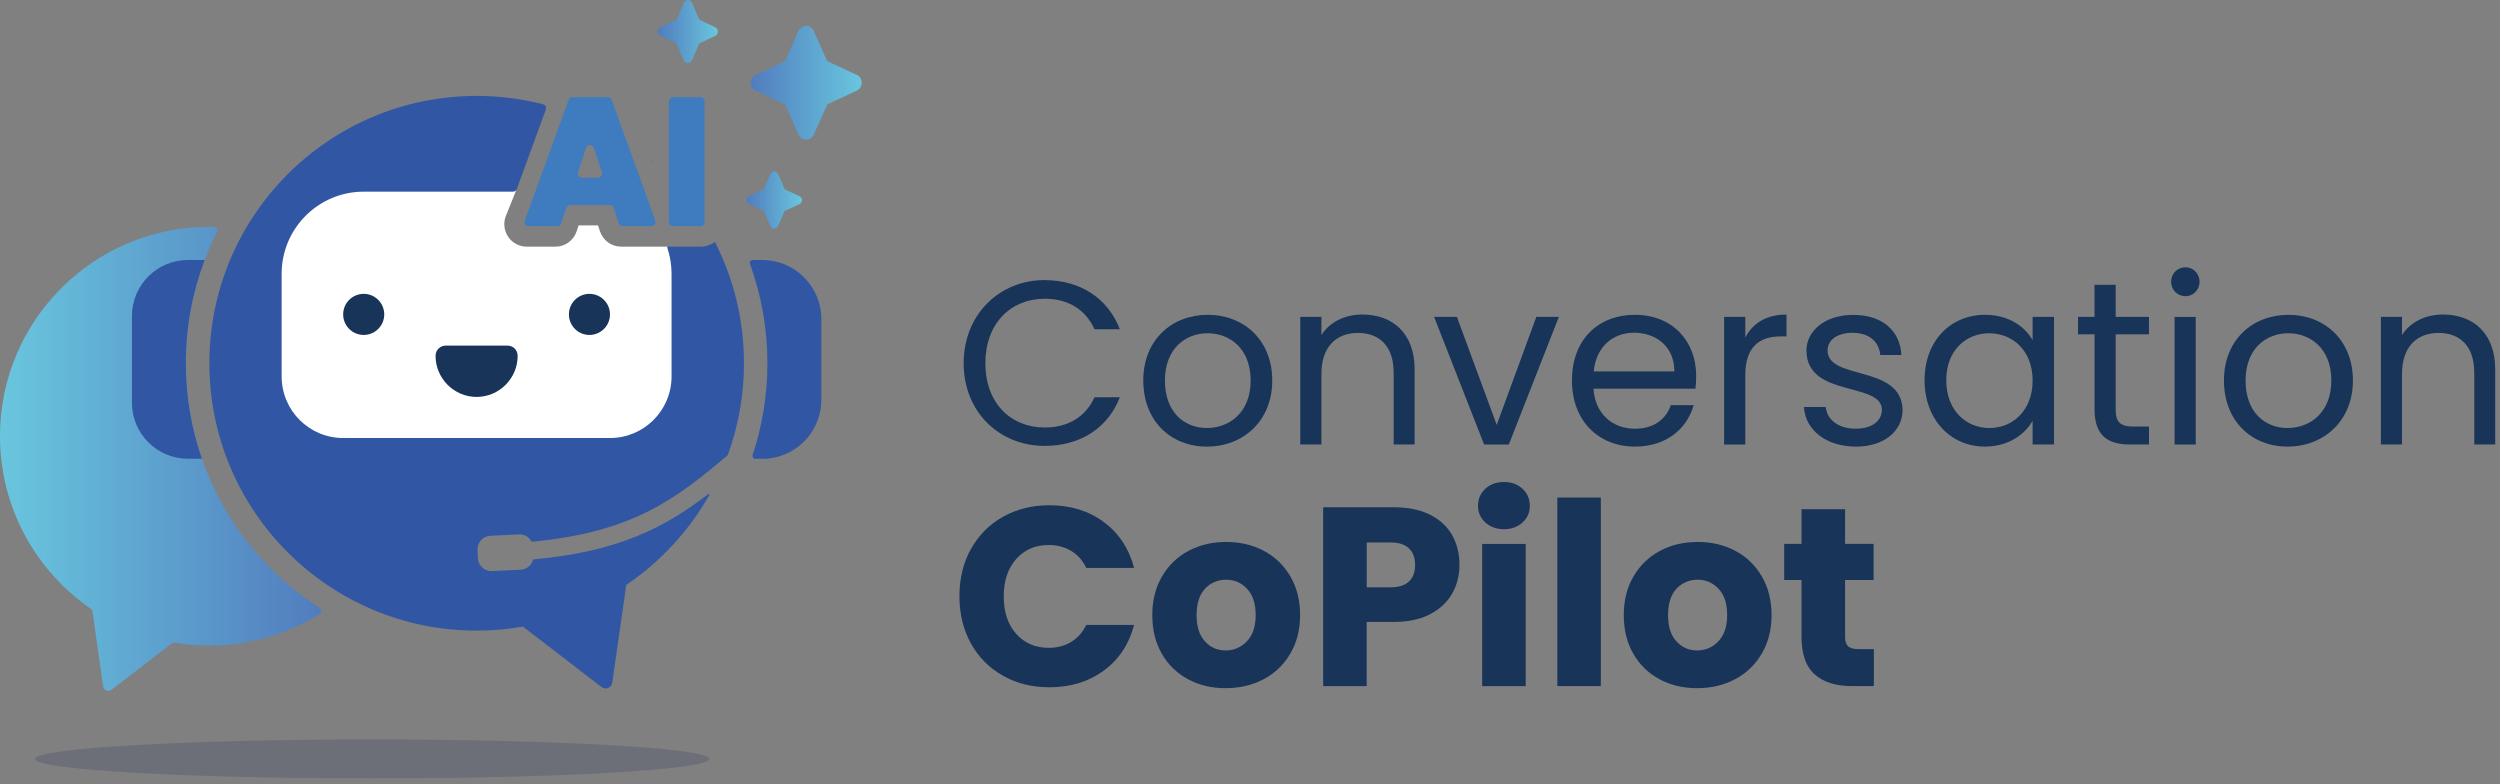 <?xml version="1.0" encoding="UTF-8"?>
<svg xmlns="http://www.w3.org/2000/svg" width="389" height="122" viewBox="0 0 389 122" fill="none">
  <rect x="0" y="0" width="389" height="122" fill="#808080" stroke="none"/>
  <g clip-path="url(#clip0_9532_884)">
    <path d="M103.81 38.381H98.025H96.654C95.146 38.381 93.815 37.412 93.35 35.968L93.054 35.069H90.027L89.724 36C89.245 37.426 87.921 38.381 86.43 38.381H81.952C80.818 38.381 79.754 37.825 79.102 36.891C78.45 35.954 78.295 34.756 78.679 33.685L80.325 29.595H56.515C49.423 29.595 43.684 35.376 43.684 42.51V58.66C43.684 64.026 47.989 68.353 53.309 68.353H95.009C100.34 68.353 104.634 64.019 104.634 58.66V42.51C104.634 41.39 104.212 39.72 103.933 38.582C103.901 38.455 103.975 38.402 103.806 38.381H103.81Z" fill="white"></path>
    <path d="M76.287 83.365L80.768 83.15C81.614 83.111 82.361 83.58 82.72 84.295C98.553 82.844 105.286 77.527 113.238 70.822C114.872 66.362 115.764 61.55 115.764 56.522C115.764 49.726 114.136 43.314 111.247 37.652H111.233C110.602 38.11 109.831 38.385 108.996 38.385H103.82C103.82 38.448 103.827 38.512 103.849 38.578C104.268 39.843 104.493 41.189 104.493 42.599V58.572C104.493 63.868 100.202 68.155 94.907 68.155H53.407C48.109 68.155 43.825 63.875 43.825 58.572V42.599C43.825 35.542 49.546 29.823 56.599 29.823H79.835C80.092 29.823 80.324 29.665 80.412 29.418L84.933 17.034C85.056 16.693 84.862 16.312 84.51 16.224C81.202 15.379 77.738 14.924 74.169 14.924C51.199 14.924 32.579 33.551 32.579 56.526C32.579 79.5 51.199 98.127 74.169 98.127C76.625 98.127 79.028 97.912 81.371 97.503L93.6 106.91C94.23 107.4 95.157 107.023 95.27 106.23L97.447 91.014C102.756 87.424 107.192 82.632 110.366 77.037C110.433 76.921 110.292 76.801 110.187 76.882C103.556 81.994 96.372 85.838 82.942 87.05C82.734 87.927 81.973 88.604 81.025 88.646L76.544 88.861C75.395 88.914 74.42 88.029 74.367 86.881L74.303 85.549C74.251 84.401 75.135 83.428 76.283 83.372L76.287 83.365Z" fill="#3157A4"></path>
    <path d="M162.548 43.588C168.016 43.588 172.36 46.337 174.252 51.234H170.306C168.925 48.193 166.247 46.484 162.558 46.484C157.27 46.484 153.324 50.328 153.324 56.522C153.324 62.716 157.27 66.521 162.558 66.521C166.258 66.521 168.935 64.812 170.306 61.814H174.252C172.367 66.669 168.016 69.381 162.548 69.381C155.48 69.381 149.946 64.09 149.946 56.522C149.946 48.954 155.487 43.581 162.548 43.581V43.588Z" fill="#193459"></path>
    <path d="M187.788 69.491C182.175 69.491 177.895 65.502 177.895 59.203C177.895 52.904 182.313 48.986 187.929 48.986C193.545 48.986 197.963 52.932 197.963 59.203C197.966 65.51 193.435 69.491 187.784 69.491H187.788ZM187.788 66.598C191.233 66.598 194.601 64.241 194.601 59.21C194.601 54.179 191.3 51.854 187.897 51.854C184.494 51.854 181.263 54.211 181.263 59.21C181.263 64.21 184.342 66.598 187.788 66.598Z" fill="#193459"></path>
    <path d="M216.847 57.931C216.847 53.873 214.638 51.804 211.305 51.804C207.972 51.804 205.615 53.904 205.615 58.181V69.163H202.321V49.303H205.615V52.132C206.922 50.064 209.314 48.94 211.992 48.94C216.59 48.94 220.113 51.762 220.113 57.456V69.163H216.854V57.928H216.843L216.847 57.931Z" fill="#193459"></path>
    <path d="M226.694 49.307L232.888 66.116L239.05 49.307H242.559L234.773 69.167H230.929L223.143 49.307H226.697H226.694Z" fill="#193459"></path>
    <path d="M254.404 69.491C248.756 69.491 244.592 65.502 244.592 59.203C244.592 52.904 248.615 48.986 254.404 48.986C260.192 48.986 263.927 53.045 263.927 58.481C263.927 59.203 263.888 59.788 263.814 60.478H247.946C248.199 64.505 251.025 66.711 254.4 66.711C257.367 66.711 259.255 65.185 259.977 63.043H263.532C262.521 66.669 259.325 69.491 254.4 69.491H254.404ZM247.991 57.79H260.523C260.562 53.915 257.662 51.773 254.259 51.773C251.025 51.769 248.351 53.904 247.988 57.79H247.991Z" fill="#193459"></path>
    <path d="M271.568 69.166H268.274V49.306H271.568V52.527C272.696 50.314 274.824 48.944 277.981 48.944V52.343H277.114C273.964 52.343 271.572 53.76 271.572 58.361V69.163H271.561H271.565L271.568 69.166Z" fill="#193459"></path>
    <path d="M288.811 69.491C284.174 69.491 280.915 66.954 280.69 63.329H284.09C284.269 65.245 285.978 66.707 288.765 66.707C291.372 66.707 292.824 65.4 292.824 63.776C292.824 59.358 281.084 61.93 281.084 54.538C281.084 51.498 283.945 48.996 288.36 48.996C292.774 48.996 295.646 51.353 295.857 55.233H292.563C292.415 53.235 290.893 51.783 288.247 51.783C285.816 51.783 284.372 52.95 284.372 54.535C284.372 59.242 295.892 56.673 296.037 63.773C296.051 67.035 293.19 69.494 288.804 69.494H288.807L288.811 69.491Z" fill="#193459"></path>
    <path d="M308.886 48.982C312.585 48.982 315.122 50.867 316.274 52.928V49.303H319.603V69.163H316.274V65.464C315.079 67.602 312.504 69.491 308.847 69.491C303.559 69.491 299.461 65.323 299.461 59.157C299.461 52.992 303.555 48.982 308.882 48.982H308.886ZM309.541 51.854C305.916 51.854 302.836 54.493 302.836 59.175C302.836 63.857 305.916 66.602 309.541 66.602C313.166 66.602 316.277 63.882 316.277 59.217C316.277 54.553 313.166 51.861 309.541 51.861V51.854Z" fill="#193459"></path>
    <path d="M325.906 52.026H323.338V49.307H325.906V44.311H329.2V49.307H334.379V52.026H329.2V63.73C329.2 65.689 329.922 66.373 331.952 66.373H334.383V69.163H331.416C327.904 69.163 325.913 67.712 325.913 63.734V52.03L325.906 52.026Z" fill="#193459"></path>
    <path d="M337.825 43.839C337.825 42.574 338.801 41.591 340.073 41.591C341.267 41.591 342.25 42.574 342.25 43.839C342.25 45.103 341.267 46.086 340.073 46.086C338.797 46.086 337.825 45.103 337.825 43.839ZM338.364 49.31H341.658V69.17H338.364V49.31Z" fill="#193459"></path>
    <path d="M355.941 69.491C350.328 69.491 346.048 65.502 346.048 59.203C346.048 52.904 350.466 48.986 356.082 48.986C361.698 48.986 366.116 52.932 366.116 59.203C366.116 65.474 361.592 69.491 355.941 69.491ZM355.941 66.598C359.383 66.598 362.755 64.241 362.755 59.21C362.755 54.179 359.45 51.854 356.047 51.854C352.643 51.854 349.412 54.211 349.412 59.21C349.412 64.21 352.492 66.598 355.934 66.598H355.941Z" fill="#193459"></path>
    <path d="M384.986 57.931C384.986 53.873 382.78 51.804 379.444 51.804C376.107 51.804 373.754 53.904 373.754 58.181V69.163H370.467V49.303H373.754V52.132C375.061 50.064 377.453 48.94 380.131 48.94C384.729 48.94 388.252 51.762 388.252 57.456V69.163H384.996V57.928H384.986V57.931Z" fill="#193459"></path>
    <path d="M151.069 85.458C152.253 83.308 153.916 81.617 156.041 80.427C158.172 79.222 160.575 78.616 163.274 78.616C166.575 78.616 169.404 79.482 171.754 81.233C174.104 82.977 175.675 85.348 176.468 88.371H169.02C168.46 87.205 167.674 86.314 166.663 85.718C165.652 85.112 164.486 84.802 163.196 84.802C161.103 84.802 159.419 85.525 158.123 86.98C156.826 88.435 156.182 90.376 156.182 92.803C156.182 95.231 156.826 97.179 158.123 98.627C159.416 100.079 161.11 100.804 163.196 100.804C164.493 100.804 165.648 100.494 166.663 99.888C167.674 99.282 168.46 98.395 169.02 97.236H176.468C175.675 100.244 174.104 102.619 171.754 104.345C169.404 106.072 166.575 106.938 163.274 106.938C160.578 106.938 158.165 106.339 156.041 105.127C153.909 103.922 152.253 102.249 151.069 100.107C149.886 97.965 149.287 95.527 149.287 92.768C149.287 90.01 149.879 87.589 151.069 85.429V85.458Z" fill="#193459"></path>
    <path d="M184.86 105.691C183.134 104.764 181.767 103.443 180.784 101.731C179.79 100.008 179.297 98.007 179.297 95.703C179.297 93.399 179.801 91.426 180.805 89.7C181.809 87.973 183.186 86.638 184.934 85.711C186.678 84.781 188.637 84.327 190.796 84.327C192.956 84.327 194.926 84.788 196.659 85.711C198.403 86.638 199.773 87.966 200.788 89.7C201.796 91.426 202.296 93.438 202.296 95.703C202.296 97.968 201.789 99.98 200.77 101.706C199.759 103.433 198.368 104.768 196.606 105.695C194.848 106.621 192.889 107.079 190.719 107.079C188.542 107.083 186.59 106.621 184.867 105.695H184.87H184.863L184.86 105.691ZM194.017 99.783C194.929 98.832 195.384 97.468 195.384 95.706C195.384 93.945 194.947 92.574 194.059 91.63C193.168 90.679 192.086 90.203 190.789 90.203C189.493 90.203 188.369 90.675 187.495 91.606C186.629 92.539 186.188 93.91 186.188 95.706C186.188 97.503 186.618 98.838 187.478 99.783C188.33 100.734 189.408 101.21 190.708 101.21C192.001 101.206 193.101 100.734 194.02 99.783H194.017Z" fill="#193459"></path>
    <path d="M225.979 92.314C225.239 93.649 224.097 94.731 222.565 95.548C221.029 96.365 219.133 96.77 216.861 96.77H212.654V106.759H205.883V78.929H216.861C219.077 78.929 220.958 79.317 222.491 80.078C224.02 80.839 225.168 81.903 225.944 83.245C226.705 84.598 227.092 86.138 227.092 87.882C227.096 89.499 226.722 90.975 225.986 92.31H225.982L225.979 92.314ZM219.239 90.475C219.877 89.869 220.19 89.005 220.19 87.899C220.19 86.793 219.873 85.933 219.239 85.324C218.601 84.718 217.643 84.408 216.346 84.408H212.661V91.391H216.346C217.632 91.391 218.601 91.081 219.239 90.475Z" fill="#193459"></path>
    <path d="M231.108 81.29C230.354 80.585 229.974 79.722 229.974 78.697C229.974 77.671 230.351 76.766 231.108 76.061C231.862 75.357 232.828 75.001 234.029 75.001C235.231 75.001 236.147 75.357 236.908 76.061C237.658 76.763 238.042 77.64 238.042 78.697C238.042 79.754 237.665 80.592 236.908 81.29C236.15 81.987 235.195 82.343 234.029 82.343C232.863 82.343 231.866 81.987 231.108 81.29ZM237.397 84.64V106.759H230.626V84.64H237.397Z" fill="#193459"></path>
    <path d="M249.091 77.418V106.755H242.319V77.418H249.091Z" fill="#193459"></path>
    <path d="M258.223 105.691C256.496 104.764 255.129 103.443 254.146 101.731C253.153 100.008 252.66 98.007 252.66 95.703C252.66 93.399 253.163 91.426 254.168 89.7C255.172 87.973 256.549 86.638 258.297 85.711C260.041 84.781 262 84.327 264.159 84.327C266.319 84.327 268.288 84.788 270.018 85.711C271.762 86.638 273.133 87.966 274.147 89.7C275.151 91.426 275.655 93.438 275.655 95.703C275.655 97.968 275.148 99.98 274.13 101.706C273.119 103.433 271.727 104.768 269.965 105.695C268.207 106.621 266.248 107.079 264.078 107.079C261.901 107.083 259.949 106.621 258.226 105.695H258.23H258.219L258.223 105.691ZM267.379 99.783C268.292 98.832 268.746 97.468 268.746 95.706C268.746 93.945 268.31 92.574 267.422 91.63C266.53 90.679 265.449 90.203 264.152 90.203C262.856 90.203 261.732 90.675 260.858 91.606C259.991 92.539 259.551 93.91 259.551 95.706C259.551 97.503 259.981 98.838 260.837 99.783C261.697 100.734 262.768 101.21 264.071 101.21C265.368 101.206 266.463 100.734 267.383 99.783H267.379Z" fill="#193459"></path>
    <path d="M291.576 101.012V106.755H288.124C285.664 106.755 283.744 106.156 282.377 104.944C280.996 103.739 280.316 101.777 280.316 99.057V90.253H277.621V84.623H280.316V79.229H287.095V84.623H291.531V90.253H287.095V99.135C287.095 99.797 287.25 100.273 287.57 100.561C287.888 100.85 288.42 101.002 289.159 101.002H291.576V101.012Z" fill="#193459"></path>
    <path d="M28.922 56.525C28.922 49.18 30.676 42.243 33.78 36.109C33.967 35.742 33.709 35.312 33.301 35.302C33.061 35.298 32.822 35.291 32.575 35.291C14.579 35.288 0 49.877 0 67.867C0 79.014 5.605 88.865 14.152 94.734C14.276 94.822 14.36 94.956 14.385 95.108L16.048 106.794C16.136 107.414 16.858 107.706 17.355 107.329L26.755 100.1C26.875 100.005 27.03 99.969 27.181 99.994C28.936 100.294 30.736 100.449 32.575 100.449C38.882 100.449 44.765 98.652 49.751 95.548C50.092 95.333 50.089 94.836 49.751 94.614C37.222 86.564 28.929 72.513 28.929 56.515L28.918 56.525H28.922Z" fill="url(#paint0_linear_9532_884)"></path>
    <path d="M118.625 40.456H117.117C116.803 40.456 116.588 40.766 116.694 41.062C118.449 45.886 119.407 51.093 119.407 56.526C119.407 61.514 118.596 66.309 117.106 70.801C117.008 71.094 117.222 71.393 117.532 71.393H118.628C123.691 71.393 127.799 67.285 127.799 62.222V49.634C127.799 44.564 123.691 40.46 118.625 40.46V40.456Z" fill="#3157A4"></path>
    <path d="M28.922 56.522C28.922 50.86 29.964 45.445 31.86 40.453H29.253C24.437 40.453 20.529 44.36 20.529 49.173V62.663C20.529 67.483 24.433 71.383 29.253 71.383H31.423C29.802 66.728 28.922 61.726 28.922 56.515V56.522Z" fill="#3157A4"></path>
    <g opacity="0.2">
      <path d="M57.935 121.126C86.913 121.126 110.409 119.77 110.409 118.093C110.409 116.416 86.916 115.059 57.935 115.059C28.953 115.059 5.461 116.416 5.461 118.093C5.461 119.77 28.953 121.126 57.935 121.126Z" fill="#242C5C"></path>
    </g>
    <path d="M119.865 27.097L118.829 29.447L116.528 30.511C116.018 30.747 116.018 31.497 116.528 31.733L118.829 32.797L119.865 35.168C120.101 35.682 120.827 35.682 121.059 35.168L122.095 32.818L124.41 31.754C124.921 31.497 124.921 30.768 124.41 30.532L122.113 29.468L121.077 27.097C120.844 26.558 120.111 26.558 119.875 27.097H119.868H119.865Z" fill="url(#paint1_linear_9532_884)"></path>
    <path d="M122.151 16.249L124.237 20.942C124.699 21.988 126.164 21.988 126.626 20.942L128.712 16.249L133.309 14.1C134.338 13.624 134.338 12.123 133.309 11.651L128.712 9.523L126.626 4.83C126.154 3.766 124.699 3.766 124.237 4.83L122.151 9.523L117.554 11.651C116.525 12.144 116.525 13.645 117.554 14.1L122.151 16.249Z" fill="url(#paint2_linear_9532_884)"></path>
    <path d="M107.678 9.357L108.799 6.764L111.282 5.591C111.839 5.327 111.839 4.503 111.282 4.238L108.799 3.065L107.678 0.447C107.425 -0.144 106.642 -0.144 106.389 0.447L105.268 3.04L102.771 4.214C102.214 4.478 102.214 5.302 102.771 5.567L105.254 6.74L106.375 9.357C106.625 9.928 107.421 9.928 107.675 9.357H107.678Z" fill="url(#paint3_linear_9532_884)"></path>
    <path d="M101.459 25.133C101.421 25.098 101.379 25.064 101.34 25.032L101.459 25.354V25.133Z" fill="#3157A4"></path>
    <path d="M78.947 53.774H69.368C68.473 53.774 67.775 54.479 67.775 55.37C67.775 58.886 70.646 61.761 74.159 61.761C77.672 61.761 80.546 58.886 80.546 55.37C80.546 54.475 79.842 53.774 78.954 53.774H78.951H78.947Z" fill="#193459"></path>
    <path d="M91.718 45.724C89.95 45.724 88.523 47.157 88.523 48.922C88.523 50.688 89.957 52.118 91.718 52.118C93.48 52.118 94.914 50.684 94.914 48.922C94.914 47.161 93.48 45.724 91.718 45.724Z" fill="#193459"></path>
    <path d="M56.593 45.724C54.824 45.724 53.397 47.157 53.397 48.922C53.397 50.688 54.831 52.118 56.593 52.118C58.354 52.118 59.788 50.684 59.788 48.922C59.788 47.161 58.361 45.724 56.593 45.724Z" fill="#193459"></path>
    <path d="M109.634 15.766V34.548C109.634 34.904 109.345 35.189 108.996 35.189H104.719C104.363 35.189 104.081 34.9 104.081 34.548V15.766C104.081 15.41 104.37 15.125 104.719 15.125H108.996C109.352 15.125 109.634 15.414 109.634 15.766Z" fill="#3E7BBF"></path>
    <path d="M94.871 31.913H88.717C88.442 31.913 88.195 32.092 88.111 32.353L87.321 34.745C87.233 35.01 86.994 35.186 86.715 35.186H82.262C81.818 35.186 81.512 34.742 81.66 34.326L88.474 15.544C88.569 15.294 88.801 15.121 89.076 15.121H94.579C94.847 15.121 95.086 15.29 95.182 15.544L101.967 34.326C102.119 34.749 101.812 35.186 101.368 35.186H96.883C96.608 35.186 96.362 35.006 96.277 34.745L95.488 32.353C95.4 32.089 95.16 31.913 94.882 31.913H94.868H94.871ZM93.663 26.801L92.398 22.999C92.201 22.418 91.38 22.418 91.183 22.999L89.943 26.801C89.805 27.213 90.115 27.643 90.549 27.643H93.054C93.49 27.643 93.797 27.216 93.66 26.794V26.804L93.663 26.801Z" fill="#3E7BBF"></path>
  </g>
  <defs>
    <linearGradient id="paint0_linear_9532_884" x1="50.008" y1="71.397" x2="0" y2="71.397" gradientUnits="userSpaceOnUse">
      <stop stop-color="#517CBE"></stop>
      <stop offset="1" stop-color="#69C6DE"></stop>
    </linearGradient>
    <linearGradient id="paint1_linear_9532_884" x1="116.144" y1="31.124" x2="124.794" y2="31.124" gradientUnits="userSpaceOnUse">
      <stop stop-color="#517CBE"></stop>
      <stop offset="1" stop-color="#69C6DE"></stop>
    </linearGradient>
    <linearGradient id="paint2_linear_9532_884" x1="116.786" y1="12.881" x2="134.084" y2="12.881" gradientUnits="userSpaceOnUse">
      <stop stop-color="#517CBE"></stop>
      <stop offset="1" stop-color="#69C6DE"></stop>
    </linearGradient>
    <linearGradient id="paint3_linear_9532_884" x1="102.351" y1="4.894" x2="111.698" y2="4.894" gradientUnits="userSpaceOnUse">
      <stop stop-color="#517CBE"></stop>
      <stop offset="1" stop-color="#69C6DE"></stop>
    </linearGradient>
    <clipPath id="clip0_9532_884">
      <rect width="388.252" height="121.126" fill="white"></rect>
    </clipPath>
  </defs>
</svg>
